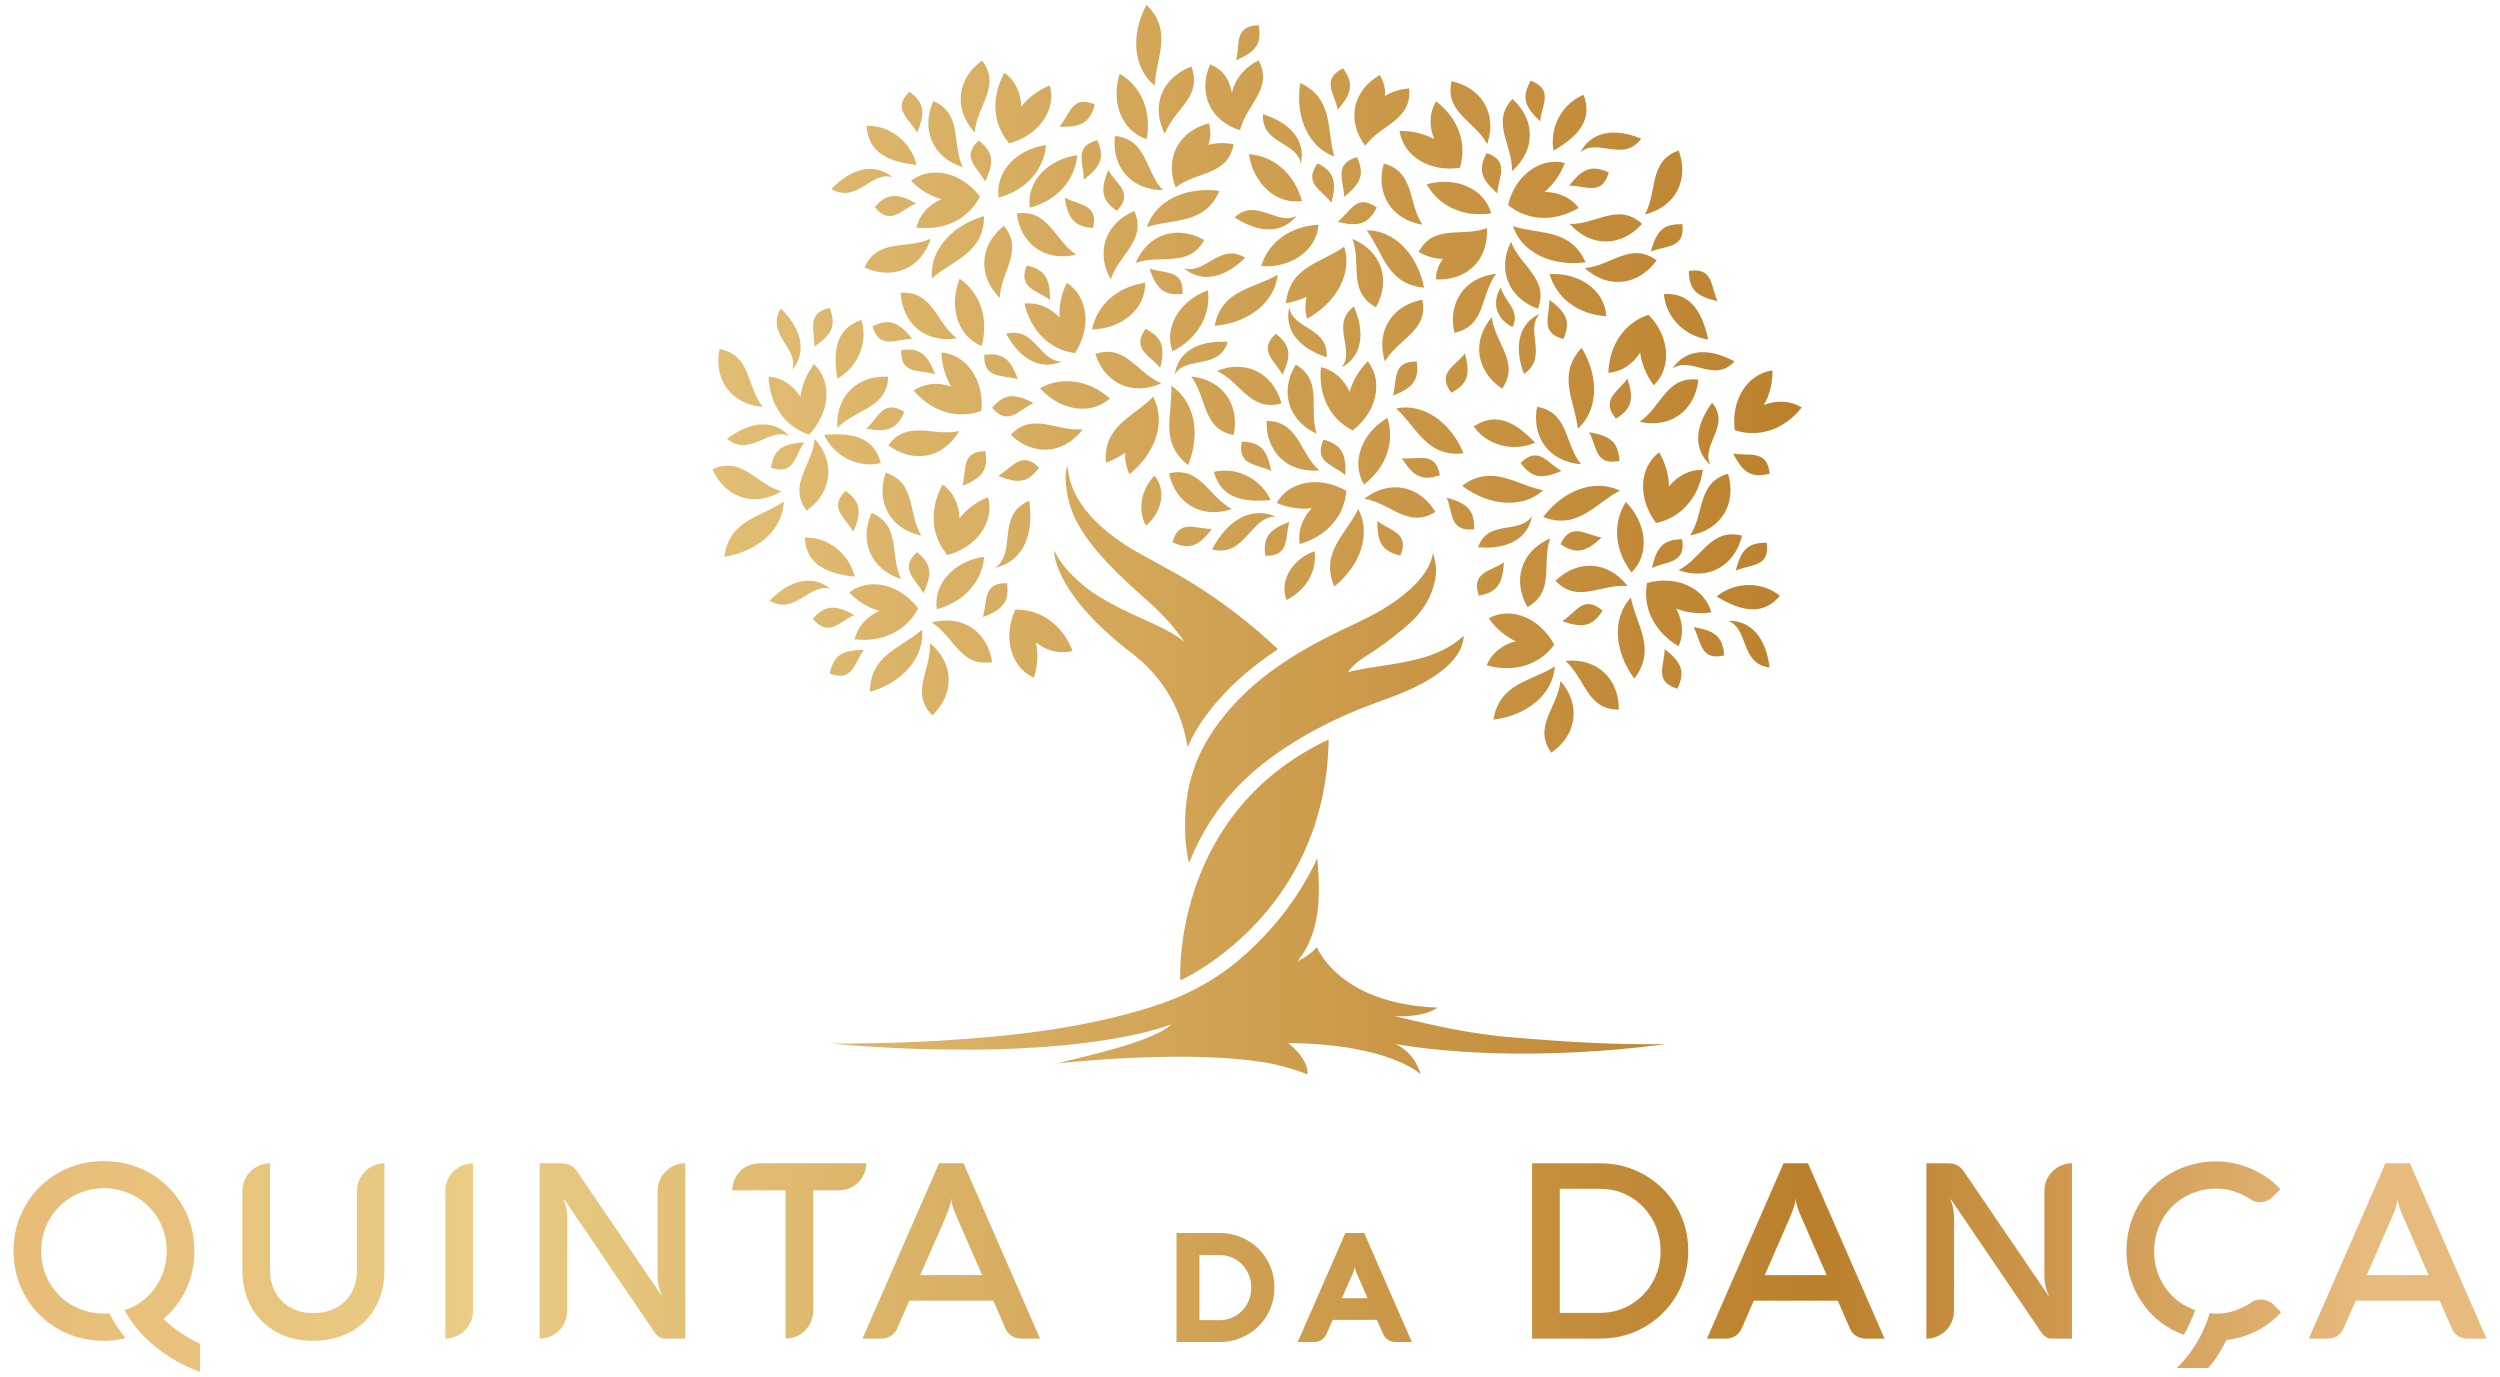 <?xml version="1.0" encoding="utf-8"?>
<!-- Generator: Adobe Illustrator 27.2.0, SVG Export Plug-In . SVG Version: 6.00 Build 0)  -->
<svg version="1.1" id="Layer_1" xmlns="http://www.w3.org/2000/svg" xmlns:xlink="http://www.w3.org/1999/xlink" x="0px" y="0px"
	 viewBox="0 0 276.5 152.27" style="enable-background:new 0 0 276.5 152.27;" xml:space="preserve">
<style type="text/css">
	.st0{fill:url(#SVGID_1_);}
</style>
<linearGradient id="SVGID_1_" gradientUnits="userSpaceOnUse" x1="1.496" y1="76.135" x2="274.999" y2="76.135">
	<stop  offset="5.618000e-03" style="stop-color:#E7BD78"/>
	<stop  offset="0.163" style="stop-color:#E9CA83"/>
	<stop  offset="0.184" style="stop-color:#EACC85"/>
	<stop  offset="0.73" style="stop-color:#BB7F2B"/>
	<stop  offset="0.916" style="stop-color:#DEAF6E"/>
	<stop  offset="0.949" style="stop-color:#E7BB7D"/>
</linearGradient>
<path class="st0" d="M152.18,33.98c-3.15-1.69-1.57-4.83-2.6-7.56C152.86,27.8,153.84,31.03,152.18,33.98z M149.61,47.6
	C149.61,47.6,149.61,47.6,149.61,47.6C149.61,47.61,149.61,47.6,149.61,47.6C149.61,47.6,149.61,47.61,149.61,47.6
	C149.61,47.6,149.61,47.6,149.61,47.6c2.63-2.02,3.43-5.39,1.67-7.64c-1.02,1.02-1.68,2.18-2.01,3.39c-0.61-1.37-1.7-2.4-3.17-2.74
	C145.77,43.74,147.13,46.38,149.61,47.6z M141.73,44.61c-0.88-3.27-3.83-4.9-7.14-3.59C137.23,42.25,138.3,45.6,141.73,44.61z
	 M142.6,33.99c-0.58,2.41,0.93,4.47,4.12,5.52C146.98,36.2,142.96,36.44,142.6,33.99z M148.79,52.54c0.12-2.48-0.49-3.38-2.41-3.92
	C145.24,51.14,147.44,51.38,148.79,52.54z M101.41,61.07c-2.02,1.89-0.09,2.97,0.71,4.55C103.18,63.38,102.97,62.31,101.41,61.07z
	 M131.41,51.44c1.42-3.52,0.68-7.14-1.88-8.77C129.74,45.74,128.14,48.89,131.41,51.44z M154.04,43.75
	c2.32-0.87,2.92-1.78,2.65-3.77C153.92,39.94,154.57,42.06,154.04,43.75z M114.3,44.58c-2.19-1.16-3.27-1-4.58,0.52
	C111.53,47.2,112.68,45.31,114.3,44.58z M111.28,36.92c1.61,2.94,3.91,4.06,6.17,3.05C114.97,40.06,114.48,36.06,111.28,36.92z
	 M114.92,51.71c-1.98-1.94-2.97,0.05-4.51,0.91C112.69,53.58,113.75,53.33,114.92,51.71z M112.45,23.61
	c0.42,3.36,3.12,5.38,6.58,4.55C116.59,26.56,115.99,23.1,112.45,23.61z M117.99,31.28c-0.63,1.29-0.88,2.6-0.8,3.84
	c-1.02-1.09-2.39-1.7-3.88-1.54c0.7,3.07,2.84,5.12,5.58,5.47c0,0,0,0,0,0c0,0,0,0,0,0c0,0,0,0,0,0c0,0,0,0,0,0
	C120.72,36.28,120.38,32.83,117.99,31.28z M140.54,55.31c-1.12-2.39-3.81-3.73-6.28-3.12C134.93,54.7,136.85,55.65,140.54,55.31z
	 M108.86,39.23c-0.1,2.77,2.03,2.16,3.71,2.72C111.75,39.62,110.85,39.01,108.86,39.23z M119.76,47.47
	c-2.9,0.31-5.55-1.99-7.97,0.63C114.24,50.44,117.61,50.3,119.76,47.47z M113.56,29.36c-1.03,2.57,1.18,2.72,2.57,3.82
	C116.15,30.7,115.5,29.81,113.56,29.36z M106.09,47.67c-2.84,0.66-5.75-1.32-7.84,1.58C100.96,51.28,104.3,50.73,106.09,47.67z
	 M127.67,52.6c-1.52,1.68-1.85,3.79-0.93,5.55C128.56,56.6,129.01,54.15,127.67,52.6z M130.79,32.51c0.17-2.76-1.98-2.21-3.65-2.81
	C127.91,32.05,128.8,32.69,130.79,32.51z M149.73,33.89c-2.64,2.02,0.23,4.84-1.35,6.75C150.56,39.46,151.08,36.96,149.73,33.89z
	 M157.31,33.15c-3.33,0.62-5.19,3.44-4.14,6.84C154.61,37.45,158.03,36.64,157.31,33.15z M122.76,44.07
	c-2.37-2.07-5.31-2.47-7.74-1.14C117.22,45.41,120.64,45.98,122.76,44.07z M121.14,39.15c1.04,3.22,4.07,4.71,7.31,3.24
	C125.75,41.29,124.51,38,121.14,39.15z M128.32,40.69c0.58-2.41,0.16-3.41-1.63-4.31C125.1,38.65,127.21,39.3,128.32,40.69z
	 M124.45,50.07c-0.04,0.72,0.08,1.5,0.46,2.39c2.95-2.38,4.07-5.91,2.63-8.58c0,0,0,0,0,0c0,0,0,0,0,0
	c-2.13,2.23-5.54,3.16-5.23,7.29C123.1,50.89,123.81,50.51,124.45,50.07z M136.43,48.12c0.73-3.31-1.15-6.12-4.69-6.48
	C133.52,43.95,132.93,47.42,136.43,48.12z M139.48,29.43c3.31,0.25,6.15-1.73,6.34-4.57C142.69,25.02,140.3,26.78,139.48,29.43z
	 M145.74,18.06c-1.65,2.22,0.44,2.93,1.51,4.35C147.9,20.02,147.5,19,145.74,18.06z M157.5,31.81c-0.73-3.72-3.32-6.36-6.35-6.34
	C153,27.93,153.38,31.45,157.5,31.81z M142.22,33.54c0.83-0.15,1.6-0.39,2.3-0.71c-0.17,0.7-0.19,1.5,0.02,2.43
	c3.32-1.82,5.06-5.09,4.12-7.97c0,0,0,0,0,0c0,0,0,0,0,0C146.16,29.1,142.64,29.42,142.22,33.54z M156.9,27.87
	c0.9,0.5,1.82,0.75,2.7,0.77c-0.45,0.56-0.76,1.27-0.79,2.26c3.38,0.18,5.85-2.12,5.64-5.67c0,0,0,0,0,0c0,0,0,0,0,0c0,0,0,0,0,0
	c0,0,0,0,0,0C161.72,26.27,158.57,24.72,156.9,27.87z M153.05,18.09c-0.93,3.26,0.76,6.18,4.27,6.76
	C155.7,22.43,156.5,19.01,153.05,18.09z M164.93,23.6c-0.75-2.75-3.94-4.12-7.13-3.22C159.13,22.8,161.82,24.06,164.93,23.6z
	 M133.18,26.55c-2.94-1.68-6.18-0.74-7.58,2.53C128.33,28.08,131.46,29.68,133.18,26.55z M138.13,17.05
	c0.49,3.28,3.05,5.62,5.87,5.17C143.14,19.19,140.89,17.26,138.13,17.05z M126.84,25.11c2.92-0.97,6.38-0.2,8.03-4
	C131.11,20.61,127.78,22.23,126.84,25.11z M122.85,30.9c0.87-2.78,4.04-4.3,2.6-7.56C122.33,24.65,121.11,27.8,122.85,30.9z
	 M162.02,39.09c-1.07,1.42-3.16,2.13-1.51,4.35C162.28,42.49,162.67,41.48,162.02,39.09z M130.93,29.65
	c1.88,1.62,4.4,1.21,6.79-1.14C134.9,26.76,133.28,30.45,130.93,29.65z M143.43,23.84c-2.15,1.24-4.46-2.06-6.88,0.2
	C139.35,25.89,141.9,25.8,143.43,23.84z M141.11,57.13c-2.63-1.12-5.26,0.22-7.06,3.64C137.76,61.69,138.25,57.08,141.11,57.13z
	 M129.92,41.42c1.25-2.14,4.89-0.43,5.87-3.61C132.44,37.61,130.27,38.96,129.92,41.42z M137.34,48.83
	c-0.52,2.72,1.68,2.45,3.25,3.26C140.14,49.65,139.34,48.9,137.34,48.83z M134.34,36.04c3.78-0.33,6.67-2.63,6.97-5.66
	C138.66,31.97,135.13,31.98,134.34,36.04z M129.68,38.86c2.8-1.43,4.26-4.02,3.92-6.76C130.49,33.22,128.69,36.19,129.68,38.86z
	 M145.9,52.03c-2.18-1.94-2.25-5.45-5.82-5.48C139.99,49.93,142.36,52.34,145.9,52.03z M145.63,47.97
	c-0.93-2.76,0.76-5.85-2.32-7.65C141.54,43.21,142.4,46.48,145.63,47.97z M161.87,50.14c-1.44-3.51-4.5-5.59-7.47-4.97
	C156.7,47.22,157.76,50.6,161.87,50.14z M141.1,36.91c-2.01,1.9-0.07,2.97,0.74,4.54C142.89,39.21,142.68,38.14,141.1,36.91z
	 M153.45,46.21c-2.85,1.68-4.06,4.93-2.59,7.38C153.34,51.66,154.29,48.85,153.45,46.21z M155.05,50.68c1.3,2.11,2.31,2.52,4.2,1.88
	C158.77,49.84,156.81,50.88,155.05,50.68z M142.61,57.72c-2.33,0.86-2.93,1.77-2.67,3.75C142.71,61.53,142.08,59.41,142.61,57.72z
	 M150.22,56.3c-1.32,2.79-4.25,4.75-2.65,8.57C150.52,62.49,151.66,58.97,150.22,56.3z M145.39,60.96c-2.49,0.9-3.91,3.28-3.11,5.41
	C144.51,65.22,145.67,63.15,145.39,60.96z M148.9,54.29C148.9,54.29,148.9,54.29,148.9,54.29C148.9,54.29,148.9,54.29,148.9,54.29
	C148.9,54.29,148.9,54.29,148.9,54.29C148.9,54.29,148.9,54.29,148.9,54.29c-2.86-1.67-6.29-1.14-7.7,1.33
	c1.32,0.56,2.64,0.74,3.88,0.59c-1.03,1.08-1.56,2.48-1.33,3.96C146.77,59.3,148.7,57.05,148.9,54.29z M136.24,56.3
	c-2.57-1.37-3.48-4.76-6.95-3.95C130,55.66,132.87,57.44,136.24,56.3z M186.93,59.21c3.5-0.62,5.16-3.56,4.19-6.81
	C187.69,53.36,188.53,56.77,186.93,59.21z M189.17,51.42c-1.11-2.22,2.31-4.33,0.19-6.88C187.37,47.22,187.31,49.78,189.17,51.42z
	 M191.69,50.16c1.11,2.21,2.09,2.71,4.03,2.23C195.46,49.63,193.43,50.5,191.69,50.16z M191.98,63.11c1.62-0.73,3.8-0.33,3.42-3.08
	C193.41,60,192.57,60.7,191.98,63.11z M180.01,64.82c-2.16-2.82-5.54-2.95-7.97-0.59C174.47,66.84,177.12,64.52,180.01,64.82z
	 M182.71,62.82c1.59-0.77,3.79-0.45,3.33-3.18C184.05,59.67,183.23,60.4,182.71,62.82z M185.64,63.06c3.35,1.2,6.25-0.52,7.02-3.82
	C189.2,58.36,188.24,61.74,185.64,63.06z M181.34,46.65c3.47,0.78,6.14-1.29,6.5-4.66C184.3,41.54,183.76,45.02,181.34,46.65z
	 M95.81,47.41c2.44,0.45,3.42-0.02,4.21-1.86C97.67,44.09,97.13,46.24,95.81,47.41z M177.25,67.54c-2.09-1.82-2.96,0.21-4.45,1.16
	C175.12,69.54,176.17,69.22,177.25,67.54z M179.11,50.97c-0.13-2-0.9-2.77-3.35-3.16C176.62,49.36,176.4,51.56,179.11,50.97z
	 M164.99,35.08c-2.29,2.72-1.67,6.04,1.15,7.91C168.16,40.05,165.32,37.98,164.99,35.08z M171.45,59.55
	c-3.26,1.41-4.2,4.66-2.51,7.59C172.06,65.41,170.45,62.29,171.45,59.55z M179.16,54.27c-2.72-1.35-6.2-0.11-8.49,2.91
	C174.53,58.66,176.41,55.67,179.16,54.27z M184.11,71.79c0,1.77-1.24,3.6,1.42,4.38C186.37,74.35,186.07,73.3,184.11,71.79z
	 M195.71,73.82c-0.39-3.33-2.1-5.23-4.57-5.15C193.46,69.53,192.42,73.41,195.71,73.82z M189.27,67.73
	c-0.74-2.75-3.92-4.14-7.11-3.25c0,0,0,0,0,0c0,0,0,0,0,0c0,0,0,0,0,0c0,0,0,0,0,0c-0.51,2.72,0.79,5.39,3.49,6.99
	c0.61-1.37,0.45-2.86-0.27-4.17C186.53,67.77,187.85,67.94,189.27,67.73z M179.99,41.87c-0.99,1.47-3.04,2.3-1.27,4.43
	C180.43,45.25,180.77,44.22,179.99,41.87z M191.87,47.58C191.87,47.58,191.87,47.58,191.87,47.58
	C191.87,47.58,191.87,47.58,191.87,47.58C191.87,47.58,191.87,47.58,191.87,47.58C191.87,47.59,191.87,47.58,191.87,47.58
	c2.63,0.87,5.45-0.05,7.4-2.51c-1.28-0.79-2.78-0.82-4.18-0.28c0.61-1.08,0.96-2.38,0.95-3.82
	C193.22,41.34,191.42,44.3,191.87,47.58z M189.85,65.97c3.17,1.92,5.32,1.9,7.01-0.07C194.9,64.28,191.89,64.31,189.85,65.97z
	 M118.63,71.99c-1.15-2.93-3.58-4.63-6.34-4.57c0,0,0,0,0,0c0,0,0,0,0,0c0,0,0,0,0,0c0,0,0,0,0,0c-1.39,3.01-0.54,6.36,2.06,7.54
	c0.43-1.37,0.48-2.7,0.22-3.91C115.73,71.97,117.18,72.37,118.63,71.99z M88.93,48.94c-2.47,0.12-3.32,0.81-3.67,2.78
	C87.88,52.61,87.91,50.39,88.93,48.94z M152.27,22.95c-2.25-1.61-2.92,0.49-4.32,1.58C150.35,25.14,151.36,24.73,152.27,22.95z
	 M150.08,17.38c-2.66,0.77-1.42,2.6-1.43,4.38C150.61,20.24,150.91,19.19,150.08,17.38z M173.07,18.02
	c-2.77-0.68-5.52,1.43-6.28,4.65c0,0,0,0,0,0c0,0,0,0,0,0c0,0,0,0,0,0c0,0,0,0,0,0c2.13,1.76,5.1,1.92,7.81,0.33
	c-0.91-1.2-2.3-1.77-3.79-1.77C171.77,20.45,172.56,19.37,173.07,18.02z M133.71,13.64c-3.28,0.84-4.95,3.77-3.68,7.09c0,0,0,0,0,0
	c0,0,0,0,0,0c0,0,0,0,0,0c0,0,0,0,0,0c2.29-1.8,5.76-1.26,6.41-4.77c-1-0.21-1.96-0.17-2.81,0.07
	C133.89,15.37,133.97,14.6,133.71,13.64z M87.29,48.24c-1.67-1.84-4.22-1.74-6.88,0.31C83,50.63,85.06,47.16,87.29,48.24z
	 M177.93,19.07c-1.82-0.82-2.87-0.52-4.37,1.46C175.33,20.51,177.17,21.74,177.93,19.07z M169.78,48.96
	c-2.55-2.69-4.63-3.24-6.78-1.79C164.46,49.26,167.37,50.02,169.78,48.96z M126.65,31.27c-3.11,0.47-5.32,2.46-5.87,5.17
	C124.1,36.36,126.74,34.12,126.65,31.27z M103.61,67.38c3.04-0.82,5-3.05,5.24-5.8C105.57,62.03,103.2,64.56,103.61,67.38z
	 M109.28,54.99c-1.34,0.54-2.4,1.36-3.16,2.35c-0.03-1.49-0.64-2.87-1.86-3.75c-1.52,2.75-1.28,5.71,0.53,7.8c0,0,0,0,0,0
	c0,0,0,0,0,0c0,0,0,0,0,0c0,0,0,0,0,0C107.99,60.54,110.03,57.74,109.28,54.99z M158.75,56.61c-1.76-2.9-5.05-3.63-7.86-1.45
	C153.77,55.61,155.74,58.52,158.75,56.61z M134.03,58.5c-1.77,0.03-3.62-1.19-4.36,1.48C131.5,60.8,132.55,60.48,134.03,58.5z
	 M166.32,62.19c-1.45,1.03-3.66,1.07-2.76,3.69C165.52,65.51,166.21,64.66,166.32,62.19z M154.89,61.45
	c1.04-2.57-1.17-2.73-2.55-3.83C152.3,60.1,152.94,60.98,154.89,61.45z M96.49,36.09c0.8,2.65,2.62,1.39,4.39,1.38
	C99.34,35.52,98.29,35.23,96.49,36.09z M97.95,52.28c-1.09,3.21,0.46,6.21,3.94,6.96C100.38,56.74,101.35,53.36,97.95,52.28z
	 M160.86,36.81c3.49-0.74,2.86-4.2,4.61-6.53C161.94,30.68,160.1,33.51,160.86,36.81z M99.66,38.72c-0.06,2.77,2.06,2.13,3.75,2.67
	C102.55,39.06,101.64,38.46,99.66,38.72z M99.62,32.38c0.16,3.38,2.7,5.61,6.21,5.04C103.51,35.65,103.18,32.15,99.62,32.38z
	 M96.4,56.72c-1.39,3.09-0.14,6.22,3.25,7.31C98.39,61.4,99.68,58.13,96.4,56.72z M104.13,38.98c0.04,1.44,0.43,2.71,1.07,3.77
	c-1.41-0.49-2.91-0.39-4.15,0.44c2.04,2.39,4.89,3.21,7.49,2.25c0,0,0,0,0,0c0,0,0,0,0,0c0,0,0,0,0,0c0,0,0,0,0,0
	C108.87,42.14,106.97,39.24,104.13,38.98z M179.82,55.52c-1.48,2.33-1.28,5.3,0.63,7.79C182.49,61.32,182.15,57.87,179.82,55.52z
	 M167.29,36.17c0.9-1.83-0.87-2.77-1.3-4.38C164.92,33.52,165.54,35.35,167.29,36.17z M174.86,51.34c-1.84-2.26-1.34-5.74-4.86-6.35
	C169.37,48.32,171.32,51.08,174.86,51.34z M172.7,52.08c-1.55-0.85-2.56-2.83-4.52-0.88C169.36,52.82,170.43,53.06,172.7,52.08z
	 M168.55,41.36c2.75-1.86,0.05-4.85,1.74-6.66C168.04,35.75,167.38,38.22,168.55,41.36z M172.92,37.49
	c0.78-1.84,0.44-2.88-1.57-4.33C171.42,34.93,170.24,36.8,172.92,37.49z M171.38,30.32c0.78,2.65,3.14,4.45,6.28,4.66
	C177.51,32.13,174.69,30.11,171.38,30.32z M172.59,60.19c1.67,1.1,2.75,0.96,4.54-0.75C175.38,59.17,173.75,57.67,172.59,60.19z
	 M167.33,25.01c0.94,2.88,4.27,4.5,8.03,4C173.7,25.22,170.25,25.98,167.33,25.01z M174.5,47.42c2.26-2.02,2.4-5.72,0.43-8.96
	C172.12,41.5,174.21,44.35,174.5,47.42z M175.27,29.65c2.63,2.39,5.98,1.9,7.95-0.85C180.36,26.67,178.17,29.42,175.27,29.65z
	 M170.09,34.15c1.28-3.33-1.97-4.69-2.97-7.42C165.53,29.91,166.91,32.99,170.09,34.15z M182.33,34.81
	C182.33,34.81,182.32,34.81,182.33,34.81C182.32,34.81,182.32,34.81,182.33,34.81C182.32,34.81,182.32,34.81,182.33,34.81
	c-2.63,0.87-4.34,3.29-4.45,6.43c1.49-0.13,2.73-0.99,3.52-2.25c0.16,1.23,0.65,2.47,1.51,3.62
	C184.96,40.63,184.64,37.18,182.33,34.81C182.33,34.81,182.33,34.81,182.33,34.81z M188.93,37.54c-0.8-3.62-2.3-5.16-4.9-5.02
	C184.22,35.06,186.32,37.21,188.93,37.54z M164.42,73.58c3.02,0.86,5.85-0.04,7.48-2.27c0,0,0,0,0,0c0,0,0,0,0,0c0,0,0,0,0,0
	c0,0,0,0,0,0c-1.55-2.93-4.74-4.29-7.25-2.93c0.83,1.17,1.86,2.02,2.98,2.54C166.19,71.29,165,72.2,164.42,73.58z M39.48,131.72
	v8.75c0,0.94-0.2,1.77-0.6,2.49c-0.4,0.72-0.96,1.28-1.69,1.67c-0.73,0.4-1.57,0.6-2.53,0.6c-0.95,0-1.78-0.2-2.51-0.6
	c-0.72-0.4-1.28-0.95-1.68-1.67c-0.4-0.72-0.6-1.55-0.6-2.49v-11.81c-1.69,0-3.06,1.37-3.06,3.06v8.75c0,1.54,0.33,2.9,0.98,4.08
	c0.65,1.18,1.58,2.1,2.76,2.76c1.19,0.66,2.55,0.98,4.1,0.98c1.55,0,2.93-0.33,4.12-0.98c1.19-0.65,2.12-1.57,2.77-2.76
	c0.66-1.18,0.98-2.54,0.98-4.08v-11.81h0C40.86,128.66,39.48,130.03,39.48,131.72z M20.17,143.39c0.88-1.52,1.33-3.19,1.33-5.03
	c0-1.84-0.44-3.52-1.33-5.04c-0.89-1.52-2.09-2.71-3.62-3.59c-1.53-0.88-3.21-1.31-5.07-1.31c-1.84,0-3.53,0.44-5.05,1.31
	c-1.53,0.88-2.73,2.07-3.61,3.59c-0.88,1.52-1.32,3.2-1.32,5.04c0,1.83,0.44,3.51,1.32,5.03c0.88,1.52,2.08,2.71,3.61,3.59
	c1.53,0.88,3.21,1.31,5.05,1.31c0.84,0,1.64-0.1,2.41-0.29c-0.7-0.85-1.31-1.77-1.8-2.76c-0.2,0.02-0.39,0.04-0.59,0.04
	c-1.28,0-2.45-0.3-3.51-0.91c-1.06-0.61-1.89-1.44-2.51-2.51c-0.61-1.06-0.92-2.23-0.92-3.5c0-1.28,0.31-2.45,0.92-3.51
	c0.61-1.06,1.45-1.89,2.51-2.51c1.06-0.61,2.23-0.92,3.51-0.92c1.28,0,2.45,0.31,3.51,0.92c1.06,0.61,1.89,1.45,2.51,2.51
	c0.61,1.06,0.92,2.23,0.92,3.51c0,1.27-0.31,2.44-0.92,3.5c-0.61,1.06-1.45,1.9-2.51,2.51c-0.39,0.23-0.81,0.4-1.24,0.54
	c0.53,0.97,1.19,1.87,1.95,2.68c0.4,0.41,0.82,0.81,1.26,1.19c0.04,0.04,0.09,0.07,0.13,0.1c1.48,1.21,3.17,2.18,5.02,2.86v-3.13
	c-1.51-0.68-2.88-1.6-4.04-2.73C18.9,145.16,19.61,144.35,20.17,143.39z M89.47,48.07C89.47,48.07,89.47,48.07,89.47,48.07
	C89.47,48.07,89.47,48.07,89.47,48.07C89.47,48.07,89.47,48.07,89.47,48.07C89.48,48.07,89.48,48.07,89.47,48.07
	c2.31-2.38,2.63-5.83,0.56-7.8c-0.86,1.15-1.35,2.39-1.5,3.62c-0.8-1.26-2.03-2.12-3.53-2.24C85.12,44.8,86.84,47.21,89.47,48.07z
	 M52.31,128.67c-1.69,0-3.06,1.37-3.06,3.06v16.31c1.69,0,3.06-1.37,3.06-3.06V128.67z M84.36,45.01c-1.81-2.28-1.27-5.76-4.78-6.41
	C78.9,41.93,80.82,44.71,84.36,45.01z M127.71,9.47c0.12-3.08,2.06-6.04-0.91-8.93C125.01,3.88,125.35,7.57,127.71,9.47z
	 M86.42,54.34c-2.8-0.8-4.39-3.94-7.62-2.43C80.18,55.01,83.36,56.16,86.42,54.34z M75.78,128.66c-1.68,0-3.05,1.36-3.05,3.05v9.44
	c0,0.71,0.16,1.43,0.49,2.14h-0.05l-9.32-13.68c-0.24-0.35-0.5-0.6-0.78-0.74c-0.28-0.14-0.61-0.21-1.01-0.21h-2.38v19.39
	c1.68,0,3.05-1.36,3.05-3.05l0.01-10.3c0-0.71-0.13-1.39-0.39-2.03h0.07l9.98,14.69c0.15,0.22,0.32,0.39,0.51,0.51
	c0.19,0.12,0.37,0.18,0.55,0.18h2.33V128.66z M101.37,18.24c-0.61-2.56-2.98-4.42-5.52-4.32C95.99,16.51,97.68,17.84,101.37,18.24z
	 M123.52,23.33c1.92-2-0.07-2.97-0.95-4.51C121.63,21.12,121.89,22.18,123.52,23.33z M119.86,19.85c1.99-1.47,2.31-2.52,1.51-4.35
	C118.69,16.22,119.9,18.07,119.86,19.85z M111.62,15.85C111.62,15.85,111.62,15.85,111.62,15.85
	C111.62,15.85,111.62,15.85,111.62,15.85C111.62,15.85,111.62,15.85,111.62,15.85c3.21-0.85,5.25-3.65,4.49-6.4
	c-1.34,0.54-2.4,1.36-3.16,2.35c-0.03-1.49-0.64-2.87-1.86-3.75C109.57,10.8,109.81,13.76,111.62,15.85
	C111.62,15.85,111.62,15.85,111.62,15.85z M90.06,38.33c2.05-1.38,2.42-2.41,1.7-4.28C89.06,34.66,90.18,36.57,90.06,38.33z
	 M117.75,21.85c0.38,2.45,1.15,3.22,3.15,3.36C121.5,22.51,119.3,22.72,117.75,21.85z M126.82,15.38c0.57-3.09-0.6-5.82-2.98-7.23
	C122.83,11.31,124.09,14.53,126.82,15.38z M121.09,11.56c-2.54-1.11-2.76,1.09-3.9,2.45C119.66,14.1,120.57,13.49,121.09,11.56z
	 M95.8,128.66H83.98c-1.65,0-2.99,1.34-2.99,2.99h5.89v16.39c1.69,0,3.06-1.37,3.06-3.06v-13.33h2.87
	C94.46,131.65,95.8,130.31,95.8,128.66z M100.58,10.14c-1.97,1.95,0,2.97,0.84,4.53C102.42,12.4,102.18,11.34,100.58,10.14z
	 M98.71,19.6c-1.92-1.57-4.43-1.11-6.76,1.3C94.81,22.58,96.34,18.86,98.71,19.6z M108.24,15.53c-2.02,1.89-0.09,2.97,0.71,4.55
	C110.02,17.84,109.81,16.77,108.24,15.53z M106.48,18.49c-1.26-2.63,0.03-5.9-3.25-7.31C101.84,14.27,103.1,17.41,106.48,18.49z
	 M108.62,6.69c-2.74,1.98-3.22,5.33-0.82,7.95C108.01,11.74,110.76,9.54,108.62,6.69z M87.63,40.89c1.58-1.91,1.12-4.43-1.28-6.77
	C84.66,36.98,88.38,38.52,87.63,40.89z M199.96,128.66l8.47,19.39h-2.07c-0.4,0-0.75-0.1-1.07-0.3c-0.32-0.2-0.55-0.49-0.7-0.85
	l-1.33-3.05h-9.29l-1.33,3.05c-0.15,0.36-0.39,0.64-0.7,0.85c-0.31,0.2-0.67,0.3-1.06,0.3h-2.09l8.47-19.39H199.96z M202.03,141.03
	l-2.85-6.53c0,0-0.58-1.21-0.58-2.01c0,0.37-0.16,0.92-0.31,1.35c-0.01,0.03-0.02,0.05-0.03,0.08c-0.12,0.33-0.23,0.58-0.23,0.58
	l-2.85,6.53H202.03z M186.72,138.36c0,1.78-0.43,3.41-1.29,4.89c-0.86,1.48-2.04,2.65-3.53,3.51c-1.49,0.86-3.13,1.29-4.92,1.29
	h-7.53v-19.39h7.53c1.79,0,3.43,0.43,4.92,1.29c1.49,0.86,2.67,2.03,3.53,3.52C186.29,134.95,186.72,136.58,186.72,138.36z
	 M183.66,138.36c0-1.26-0.3-2.42-0.89-3.48c-0.59-1.05-1.4-1.88-2.42-2.49c-1.02-0.61-2.15-0.91-3.37-0.91h-4.47v13.72h4.47
	c1.22,0,2.34-0.3,3.37-0.91c1.02-0.61,1.83-1.43,2.42-2.48C183.36,140.78,183.66,139.62,183.66,138.36z M242.78,144.89
	c-0.39-0.14-0.77-0.3-1.13-0.5c-1.05-0.6-1.89-1.43-2.49-2.49c-0.61-1.05-0.91-2.23-0.91-3.52c0-1.29,0.3-2.46,0.91-3.52
	c0.61-1.06,1.44-1.89,2.49-2.49c1.05-0.6,2.22-0.91,3.5-0.91c0.69,0,1.38,0.11,2.05,0.34c0.67,0.23,1.29,0.54,1.86,0.93
	c0.25,0.15,0.55,0.23,0.88,0.23c0.28,0,0.55-0.06,0.82-0.18c0.27-0.12,0.51-0.29,0.72-0.51l0.72-0.76
	c-0.84-0.92-1.89-1.66-3.16-2.22c-1.27-0.56-2.57-0.84-3.88-0.84c-1.85,0-3.53,0.44-5.06,1.31c-1.52,0.87-2.72,2.07-3.6,3.58
	c-0.87,1.51-1.31,3.19-1.31,5.03c0,1.84,0.44,3.52,1.31,5.03c0.87,1.51,2.07,2.71,3.6,3.58c0.46,0.26,0.94,0.47,1.42,0.65
	C242.06,146.75,242.47,145.79,242.78,144.89z M275,148.05h-2.07c-0.4,0-0.75-0.1-1.07-0.3c-0.32-0.2-0.55-0.49-0.7-0.85l-1.33-3.05
	h-9.29l-1.33,3.05c-0.15,0.36-0.39,0.64-0.7,0.85c-0.31,0.2-0.67,0.3-1.06,0.3h-2.09l8.47-19.39h2.71L275,148.05z M268.61,141.03
	l-2.85-6.53c0,0-0.58-1.21-0.58-2.01c0,0.37-0.16,0.92-0.31,1.35c-0.01,0.03-0.02,0.05-0.03,0.08c-0.12,0.33-0.23,0.58-0.23,0.58
	l-2.85,6.53H268.61z M215.79,132.67l9.98,14.69c0.15,0.22,0.32,0.39,0.51,0.51c0.19,0.12,0.37,0.18,0.55,0.18h2.33v-19.39
	c-1.68,0-3.05,1.36-3.05,3.05v9.44c0,0.71,0.16,1.43,0.49,2.14h-0.05l-9.32-13.68c-0.24-0.35-0.5-0.6-0.78-0.74
	c-0.28-0.14-0.61-0.21-1.01-0.21h-2.38v19.39c1.68,0,3.05-1.36,3.05-3.05l0.01-10.3c0-0.71-0.13-1.39-0.39-2.03H215.79z
	 M250.85,143.9c-0.26-0.12-0.53-0.18-0.81-0.18c-0.34,0-0.66,0.09-0.96,0.27c-0.4,0.3-0.85,0.53-1.3,0.72
	c-0.05,0.02-0.11,0.05-0.17,0.07c-0.13,0.05-0.26,0.12-0.4,0.17c-0.68,0.23-1.37,0.34-2.07,0.34c-0.26,0-0.5-0.02-0.75-0.05
	c-1.13,3.89-3.65,6.06-3.65,6.06h3.47c0.62-0.61,1.4-1.82,2.03-3.09c0.08-0.01,0.17-0.02,0.25-0.03c0.88-0.13,1.76-0.37,2.61-0.75
	c0.33-0.15,0.65-0.31,0.95-0.49c0.87-0.5,1.61-1.1,2.23-1.81l-0.73-0.76C251.35,144.18,251.11,144.01,250.85,143.9z M106.56,128.66
	l8.47,19.39h-2.07c-0.4,0-0.75-0.1-1.07-0.3c-0.32-0.2-0.55-0.49-0.7-0.85l-1.33-3.05h-9.29l-1.33,3.05
	c-0.15,0.36-0.39,0.64-0.7,0.85c-0.31,0.2-0.67,0.3-1.06,0.3h-2.09l8.47-19.39H106.56z M108.63,141.03l-2.85-6.53
	c0,0-0.58-1.21-0.58-2.01c0,0.37-0.16,0.92-0.31,1.35c-0.01,0.03-0.02,0.05-0.03,0.08c-0.12,0.33-0.23,0.58-0.23,0.58l-2.85,6.53
	H108.63z M134.89,148.43h-4.77v-12.06h4.77c1.11,0,2.13,0.27,3.06,0.8c0.92,0.53,1.66,1.27,2.2,2.19c0.53,0.92,0.8,1.94,0.8,3.04
	c0,1.1-0.27,2.12-0.8,3.04c-0.54,0.92-1.27,1.65-2.2,2.18C137.02,148.16,135.99,148.43,134.89,148.43z M132.67,146.01h2.22
	c0.64,0,1.23-0.16,1.76-0.47c0.53-0.32,0.96-0.75,1.27-1.3c0.31-0.55,0.47-1.16,0.47-1.83c0-0.67-0.16-1.28-0.47-1.83
	c-0.31-0.55-0.74-0.99-1.27-1.3c-0.54-0.32-1.12-0.47-1.77-0.47h-2.22V146.01z M145.33,148.43h-1.8l5.27-12.06h2.08l5.27,12.06h-1.8
	c-0.31,0-0.59-0.08-0.83-0.24c-0.25-0.16-0.44-0.38-0.56-0.67l-0.67-1.54h-4.9l-0.67,1.54c-0.12,0.28-0.3,0.5-0.55,0.66
	C145.92,148.35,145.64,148.43,145.33,148.43z M148.41,143.58h2.84l-1.18-2.71c0,0-0.24-0.5-0.24-0.83c0,0.16-0.07,0.38-0.13,0.56
	c0,0.01-0.01,0.02-0.01,0.03c-0.05,0.14-0.09,0.24-0.09,0.24L148.41,143.58z M128.61,21.03c-1.99-2.13-1.74-5.64-5.29-5.99
	C122.91,18.4,125.05,21.01,128.61,21.03z M94.48,68.02c-2.16-1.21-3.25-1.07-4.59,0.41C91.65,70.57,92.85,68.71,94.48,68.02z
	 M95.55,71.88c-2.48,0.01-3.35,0.66-3.79,2.61C94.34,75.5,94.47,73.29,95.55,71.88z M101.54,67.28
	C101.54,67.28,101.54,67.28,101.54,67.28C101.54,67.28,101.54,67.28,101.54,67.28C101.54,67.28,101.54,67.28,101.54,67.28
	C101.54,67.27,101.54,67.27,101.54,67.28c-1.99-2.65-5.35-3.49-7.62-1.75c1,1.03,2.15,1.7,3.35,2.04c-1.37,0.6-2.4,1.68-2.75,3.14
	C97.64,71.08,100.29,69.74,101.54,67.28z M89.2,56.48c2.77-1.95,3.28-5.29,0.91-7.94C89.87,51.44,87.09,53.6,89.2,56.48z
	 M101.98,69.64c-2.29,2.06-5.76,2.74-5.76,6.88C99.86,75.47,102.27,72.66,101.98,69.64z M91.87,65.14c-1.92-1.57-4.43-1.11-6.76,1.3
	C87.97,68.12,89.5,64.4,91.87,65.14z M80.12,61.58c3.74-0.59,6.48-3.08,6.57-6.11C84.16,57.23,80.63,57.47,80.12,61.58z
	 M109.73,73.23c-0.5-3.35-3.25-5.3-6.69-4.38C105.52,70.37,106.21,73.82,109.73,73.23z M102.86,71.13c0.17,2.91-2.26,5.45,0.25,7.99
	C105.56,76.79,105.58,73.41,102.86,71.13z M113.84,55.4c-3.72,1.48-1.32,5.7-3.78,7.4C112.98,62.14,114.4,59.4,113.84,55.4z
	 M89.01,59.46c0.14,2.6,1.83,3.92,5.52,4.32C93.92,61.22,91.55,59.36,89.01,59.46z M108.7,68.24c2.33-0.85,2.93-1.76,2.68-3.74
	C108.61,64.43,109.24,66.56,108.7,68.24z M106.45,53.74c2.29-0.94,2.86-1.87,2.53-3.85C106.22,49.94,106.93,52.04,106.45,53.74z
	 M93.53,54.28c-1.97,1.95,0,2.97,0.84,4.53C95.37,56.54,95.13,55.48,93.53,54.28z M106.14,30.83c-1.24,3.07-0.22,6.39,2.44,7.43
	C109.37,35.21,108.41,32.4,106.14,30.83z M103.07,30.79c2.29-2.06,5.76-2.74,5.76-6.88C105.19,24.96,102.78,27.77,103.07,30.79z
	 M113.9,22.97c3.04-0.82,5-3.05,5.24-5.8C115.86,17.62,113.49,20.14,113.9,22.97z M110.45,21.85c3.04-0.82,5-3.05,5.24-5.8
	C112.41,16.5,110.04,19.02,110.45,21.85z M110.58,32.95c0.08-2.91,2.72-5.23,0.45-7.98C108.38,27.07,108.06,30.44,110.58,32.95z
	 M92.61,47.34c1.99-2.13,5.51-2.12,5.62-5.68C94.85,41.48,92.39,43.79,92.61,47.34z M92.61,41.88c2.3-1.29,3.44-4.07,2.66-6.49
	C92.81,36.23,92,38.22,92.61,41.88z M108.38,21.74c-1.99-2.65-5.35-3.48-7.62-1.75c1,1.03,2.15,1.7,3.35,2.04
	c-1.37,0.6-2.4,1.68-2.75,3.14C104.47,25.54,107.13,24.21,108.38,21.74C108.38,21.74,108.38,21.74,108.38,21.74
	C108.38,21.74,108.38,21.74,108.38,21.74C108.38,21.74,108.38,21.74,108.38,21.74C108.38,21.74,108.38,21.74,108.38,21.74z
	 M97.42,51.22c-0.66-2.51-2.58-3.47-6.28-3.12C92.26,50.48,94.95,51.82,97.42,51.22z M95.62,29.58c3.08,1.42,6.22,0.19,7.33-3.19
	C100.32,27.63,97.06,26.31,95.62,29.58z M96.73,22.9c1.76,2.14,2.95,0.28,4.59-0.41C99.15,21.28,98.07,21.41,96.73,22.9z
	 M165.6,21.38c0.1-1.77,1.44-3.53-1.17-4.45C163.49,18.69,163.73,19.75,165.6,21.38z M128.83,14.81c0.99-2.74,4.23-4.12,2.93-7.44
	C128.58,8.54,127.22,11.63,128.83,14.81z M164.48,15.94c1.15-3.36-0.62-6.24-3.93-6.96C159.73,12.44,163.12,13.36,164.48,15.94z
	 M167.28,10.94c-2.44,2.6,0.05,5.08-0.06,7.99C169.9,16.59,169.79,13.21,167.28,10.94z M170.34,13.41c0.15-1.77,1.55-3.48-1.04-4.49
	C168.31,10.66,168.52,11.73,170.34,13.41z M175.15,10.49c-2.37,0.93-3.79,3.58-3.33,6.17C175.03,14.82,176.05,12.93,175.15,10.49z
	 M154.79,14.49c0.41,2.82,3.4,4.57,6.67,4.07c0,0,0,0,0,0c0,0,0,0,0,0c0,0,0,0,0,0c0,0,0,0,0,0c0.83-2.64-0.14-5.44-2.63-7.36
	c-0.77,1.29-0.78,2.8-0.21,4.18C157.53,14.79,156.23,14.46,154.79,14.49z M150.99,16.12C150.99,16.12,150.99,16.12,150.99,16.12
	C150.99,16.12,150.99,16.12,150.99,16.12C150.99,16.12,150.99,16.12,150.99,16.12c1.71-2.36,5.2-2.79,4.86-6.34
	c-1.02,0.08-1.93,0.37-2.68,0.84c0.07-0.72-0.06-1.48-0.58-2.32C149.67,9.99,148.87,13.27,150.99,16.12
	C150.99,16.12,150.99,16.12,150.99,16.12z M143.87,18.1c0.55-2.42-0.99-4.46-4.18-5.47C139.46,15.94,143.48,15.65,143.87,18.1z
	 M139.21,2.79c-2.77,0.06-2.04,2.16-2.5,3.87C139,5.69,139.56,4.76,139.21,2.79z M137.15,14.4c-0.01-0.01-0.01-0.02-0.02-0.04
	C137.15,14.37,137.15,14.39,137.15,14.4c0.67-2.83,3.72-4.58,2.05-7.73c-1.61,0.82-2.64,2.13-2.95,3.62
	c-0.26-1.32-0.76-2.48-2.41-3.17C132.48,10.22,133.76,13.34,137.15,14.4z M147.58,17.32c-0.89-2.95-0.03-6.38-3.77-8.14
	C143.2,12.92,144.72,16.29,147.58,17.32z M174.8,16.84c1.87-1.62,4.77,1.18,6.72-1.51C178.42,14.06,175.93,14.63,174.8,16.84z
	 M148.54,7.55c-2.47,1.25-0.91,2.82-0.59,4.57C149.6,10.26,149.7,9.17,148.54,7.55z M190.7,72.49c-0.16-1.99-0.94-2.76-3.39-3.12
	C188.18,70.91,188,73.12,190.7,72.49z M172.59,75.32c-0.29,2.9-3.09,5.02-1.02,7.93C174.36,81.33,174.92,78,172.59,75.32z
	 M173.62,24.77c2.37,2.65,5.74,2.52,7.99-0.01C178.99,22.34,176.53,24.85,173.62,24.77z M179.04,78.48
	c0.03-3.39-2.38-5.75-5.91-5.38C175.34,74.99,175.47,78.51,179.04,78.48z M171.96,73.71c-2.59,1.67-6.12,1.79-6.78,5.88
	C168.95,79.13,171.77,76.74,171.96,73.71z M170.67,54.23c-3.02-0.6-5.64-2.98-8.96-0.5C164.73,56.01,168.43,56.26,170.67,54.23z
	 M169.43,57.06c-1.3,2.11-4.9,0.32-5.95,3.47C166.82,60.81,169.02,59.51,169.43,57.06z M180.37,66.09
	c-2.07,2.22-1.87,5.92,0.38,8.96C183.28,71.77,180.94,69.12,180.37,66.09z M182.59,27.82c1.63-0.7,3.8-0.27,3.48-3.02
	C184.07,24.74,183.22,25.42,182.59,27.82z M185.66,16.65c-3.37,1.18-2.3,4.53-3.74,7.07C185.37,22.86,186.84,19.82,185.66,16.65z
	 M189.96,33.3c-0.77-1.59-0.45-3.79-3.18-3.33C186.82,31.97,187.54,32.78,189.96,33.3z M160.01,55.05c0.7,1.63,0.27,3.8,3.02,3.48
	C163.09,56.53,162.4,55.68,160.01,55.05z M184.99,40.75c2.04-1.41,4.61,1.68,6.84-0.78C188.89,38.37,186.35,38.67,184.99,40.75z
	 M183.17,57.84C183.17,57.84,183.17,57.84,183.17,57.84C183.17,57.84,183.17,57.84,183.17,57.84
	C183.17,57.84,183.17,57.84,183.17,57.84c2.71-0.56,4.7-2.76,5.17-5.87c-1.5-0.05-2.82,0.68-3.76,1.84
	c-0.01-1.25-0.35-2.54-1.08-3.79C181.23,51.75,181.14,55.21,183.17,57.84C183.17,57.84,183.17,57.84,183.17,57.84z M130.54,108.38
	c0,0.02,0,0.04,0,0.05c0,0,16.11-7.11,16.41-26.64C130.02,89.74,130.49,107.29,130.54,108.38z M161.89,70.3
	c-0.02,0.02-0.03,0.04-0.05,0.05c-1.08,1-2.36,1.68-3.75,2.16c-0.32,0.11-0.65,0.21-0.98,0.3c-1.02,0.28-2.06,0.48-3.1,0.65
	c-0.97,0.16-1.93,0.3-2.9,0.46c-0.48,0.08-0.95,0.17-1.43,0.27c-0.21,0.05-0.42,0.11-0.63,0.16c0.4-0.53,1.01-1.16,1.99-1.76
	c2.27-1.4,4.39-3.23,4.39-3.23s-0.01,0-0.01,0c0.43-0.36,0.85-0.74,1.23-1.16c1.18-1.31,2-2.97,2.17-4.74
	c0.07-0.76-0.11-1.57-0.34-2.29c-0.24,1.61-1.39,2.98-2.61,4.08c-1.88,1.69-4.07,2.84-6.38,3.91c-2.3,1.07-4.57,2.23-6.7,3.58
	c-1.7,1.08-3.32,2.27-4.78,3.63c-2.31,2.14-4.28,4.67-5.53,7.51c-0.3,0.68-0.5,1.36-0.72,2.06c-0.71,2.33-1,6.37-0.26,9.51
	c2.79-6.93,7.2-10.56,11.26-13.15c2.35-1.5,4.86-2.75,7.44-3.81c1.31-0.53,2.69-1.01,4.05-1.53c1.41-0.54,2.79-1.16,4.07-1.97
	c0.65-0.41,1.28-0.88,1.84-1.4c0.95-0.88,1.69-2.01,1.74-3.34C161.91,70.27,161.9,70.29,161.89,70.3z M128.96,62.83L128.96,62.83
	c-0.74-0.43-1.49-0.85-2.25-1.25c-3.37-1.78-8.29-5.14-8.64-10.01c0,0-0.57,0.81,0.13,3.81c0.7,3,3.19,6.02,6.95,9.48
	c1.87,1.73,3.73,3.08,5.83,6.1c-1.69-1.32-3.98-2.21-5.68-3c-1.44-0.67-3.72-1.85-4.98-2.82c-1.64-1.28-2.96-2.63-3.71-4.24
	c-0.07,0.47,0.23,4.96,8.54,11.32c2.47,1.89,4.33,4.34,5.39,7.26c0.32,0.89,0.63,1.98,0.8,3.16c1-2.31,3.59-6.59,9.99-10.84
	C141.32,71.81,136.19,66.65,128.96,62.83z M184.18,115.47c-5.52,0.12-11.4-0.27-16.9-0.73c-4.65-0.39-8.52-1.27-13.06-2.36
	c0,0,3.08,0.26,4.78-0.94c-10.94-0.38-13.35-6.69-13.35-6.69c-0.83,0.98-2.13,1.55-2.13,1.55c2.61-3.26,2.51-7.42,2.17-11.37
	c-1.97,4.27-5.01,8.14-8.59,11.18c-2.89,2.46-6.12,4.11-9.72,5.25c-7.64,2.41-15.8,3.3-23.77,3.76c-2.68,0.16-5.37,0.24-8.05,0.27
	c-1.41,0.02-2.88,0.11-4.3-0.02c5.56,0.51,10.45,0.71,14.72,0.71l-0.02,0c0,0,14.85,0.33,23.58-2.78
	c-2.06,2.03-10.58,3.73-12.59,4.32c0,0,14.92-1.72,23.88,0.06c1.99,0.46,3.19,0.91,3.61,1.08c0.06,0.02,0.12,0.05,0.17,0.07
	c0.12-1.79-2.14-3.47-2.14-3.47c11.3,0.11,14.67,3.47,14.67,3.47c-0.84-2.68-2.83-3.36-2.83-3.36
	C168.66,117.86,184.18,115.47,184.18,115.47z"/>
</svg>

